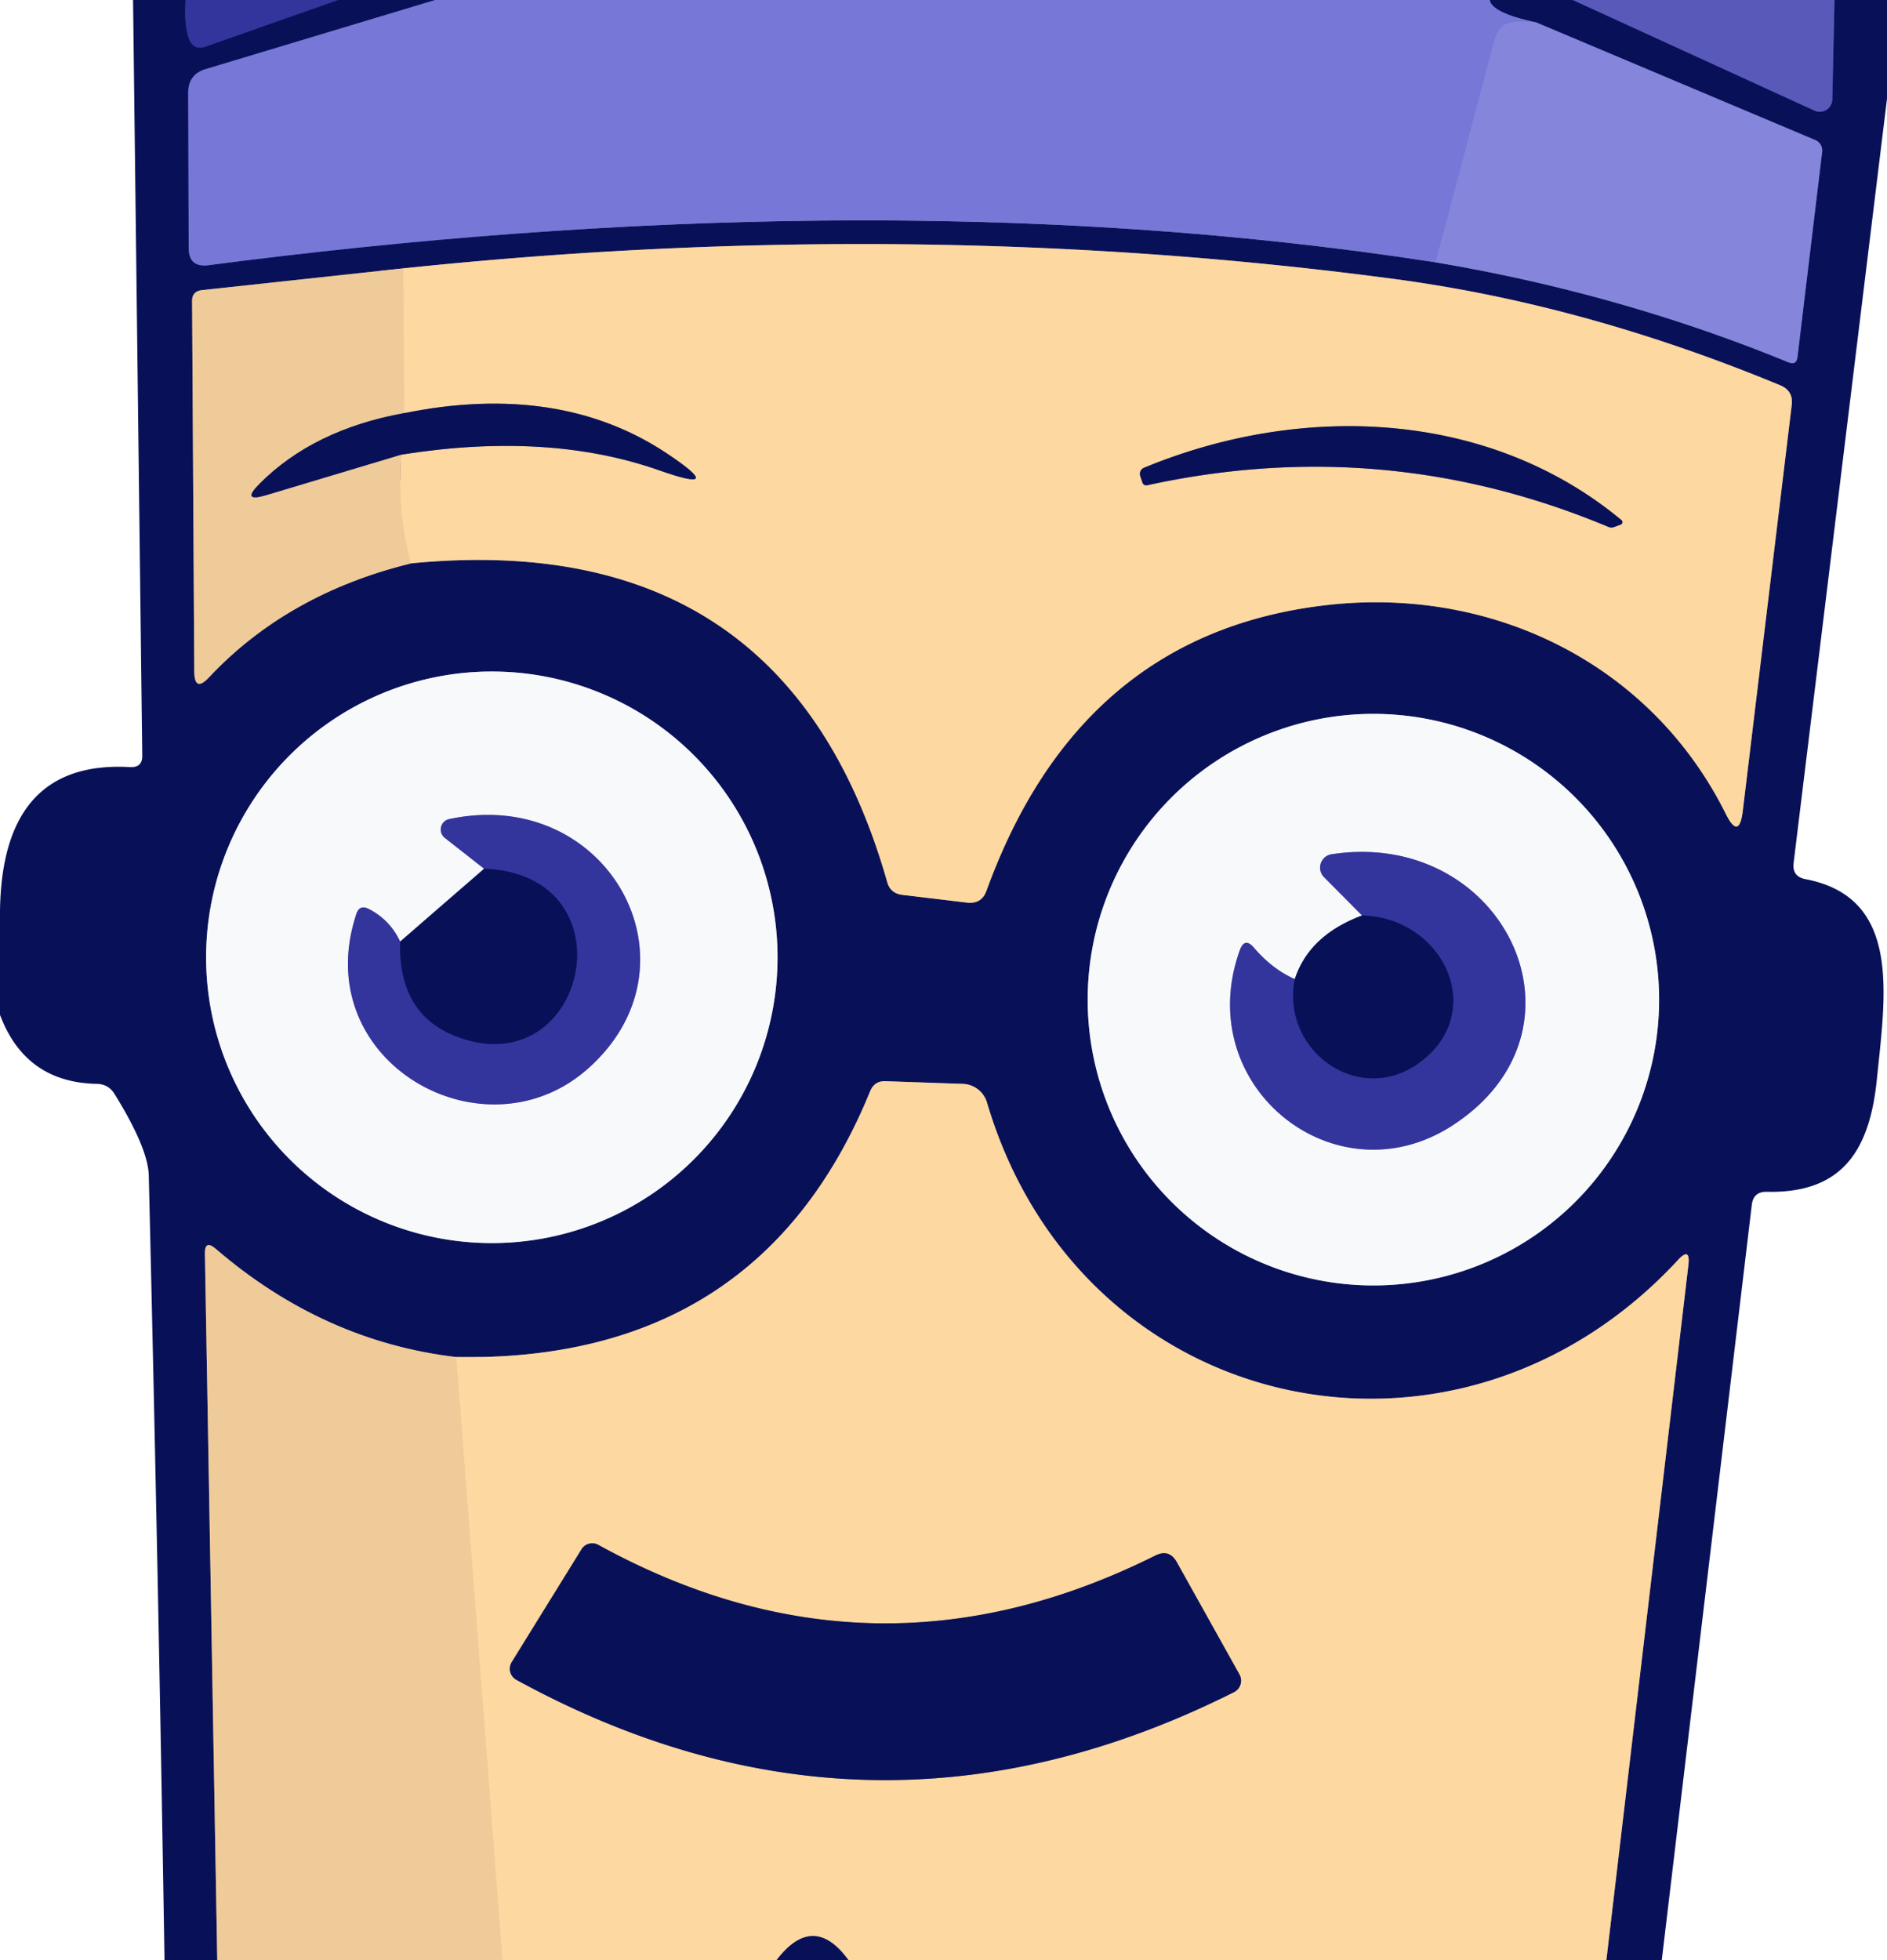 <?xml version="1.0" encoding="UTF-8" standalone="no"?>
<!DOCTYPE svg PUBLIC "-//W3C//DTD SVG 1.1//EN" "http://www.w3.org/Graphics/SVG/1.1/DTD/svg11.dtd">
<svg xmlns="http://www.w3.org/2000/svg" version="1.1" viewBox="0.00 0.00 78.00 81.00">
<g stroke-width="2.00" fill="none" stroke-linecap="butt">
<path stroke="#1e237b" vector-effect="non-scaling-stroke" d="
  M 7.67 0.00
  Q 7.60 0.96 7.80 1.58
  Q 7.98 2.10 8.50 1.92
  L 13.98 0.00"
/>
<path stroke="#404498" vector-effect="non-scaling-stroke" d="
  M 17.99 0.00
  L 8.49 2.86
  Q 7.78 3.08 7.78 3.83
  L 7.80 10.25
  Q 7.80 11.06 8.61 10.96
  C 25.44 8.77 42.76 8.27 59.34 10.84"
/>
<path stroke="#474b9a" vector-effect="non-scaling-stroke" d="
  M 59.34 10.84
  Q 67.00 12.13 73.92 14.97
  Q 74.26 15.11 74.30 14.75
  L 75.32 6.27
  A 0.47 0.46 15.3 0 0 75.04 5.79
  L 63.51 0.93"
/>
<path stroke="#404498" vector-effect="non-scaling-stroke" d="
  M 63.51 0.93
  Q 61.66 0.54 61.58 0.00"
/>
<path stroke="#313589" vector-effect="non-scaling-stroke" d="
  M 65.01 0.00
  L 75.00 4.57
  A 0.52 0.52 0.0 0 0 75.74 4.11
  L 75.83 0.00"
/>
<path stroke="#83757d" vector-effect="non-scaling-stroke" d="
  M 66.40 81.00
  L 69.79 52.28
  Q 69.88 51.50 69.35 52.08
  C 60.19 61.96 44.65 58.57 40.80 45.57
  A 1.08 1.08 0.0 0 0 39.79 44.79
  L 36.61 44.68
  Q 36.15 44.66 35.97 45.09
  Q 31.39 56.30 18.86 56.08"
/>
<path stroke="#7b6e78" vector-effect="non-scaling-stroke" d="
  M 18.86 56.08
  Q 13.36 55.43 8.91 51.60
  Q 8.46 51.22 8.47 51.81
  L 8.98 81.00"
/>
<path stroke="#7b6e78" vector-effect="non-scaling-stroke" d="
  M 16.67 11.09
  L 8.34 11.99
  Q 7.93 12.04 7.94 12.45
  L 8.03 27.75
  Q 8.04 28.63 8.64 27.99
  Q 11.88 24.54 16.99 23.28"
/>
<path stroke="#83757d" vector-effect="non-scaling-stroke" d="
  M 16.99 23.28
  Q 32.49 21.77 36.67 36.44
  Q 36.80 36.92 37.30 36.98
  L 39.97 37.30
  Q 40.58 37.37 40.78 36.80
  Q 44.60 26.28 54.63 25.03
  C 61.55 24.16 68.20 27.35 71.33 33.62
  Q 71.89 34.75 72.04 33.50
  L 74.06 16.75
  Q 74.14 16.15 73.58 15.92
  Q 65.44 12.55 57.49 11.51
  Q 37.66 8.89 16.67 11.09"
/>
<path stroke="#f6d29d" vector-effect="non-scaling-stroke" d="
  M 16.99 23.28
  Q 16.42 21.32 16.58 18.79"
/>
<path stroke="#83757d" vector-effect="non-scaling-stroke" d="
  M 16.58 18.79
  Q 22.66 17.82 27.26 19.44
  Q 30.09 20.43 27.60 18.76
  Q 23.15 15.78 16.71 17.07"
/>
<path stroke="#f6d29d" vector-effect="non-scaling-stroke" d="
  M 16.71 17.07
  L 16.67 11.09"
/>
<path stroke="#7b6e78" vector-effect="non-scaling-stroke" d="
  M 16.71 17.07
  Q 12.96 17.75 10.73 19.99
  Q 9.94 20.78 11.01 20.46
  L 16.58 18.79"
/>
<path stroke="#8085a9" vector-effect="non-scaling-stroke" d="
  M 32.14 39.56
  A 11.81 11.81 0.0 0 0 20.33 27.75
  A 11.81 11.81 0.0 0 0 8.52 39.56
  A 11.81 11.81 0.0 0 0 20.33 51.37
  A 11.81 11.81 0.0 0 0 32.14 39.56"
/>
<path stroke="#8085a9" vector-effect="non-scaling-stroke" d="
  M 68.58 41.31
  A 11.81 11.81 0.0 0 0 56.77 29.50
  A 11.81 11.81 0.0 0 0 44.96 41.31
  A 11.81 11.81 0.0 0 0 56.77 53.12
  A 11.81 11.81 0.0 0 0 68.58 41.31"
/>
<path stroke="#7e7eda" vector-effect="non-scaling-stroke" d="
  M 63.51 0.93
  Q 62.77 0.84 62.34 0.96
  Q 61.92 1.08 61.74 1.78
  Q 60.58 6.19 59.34 10.84"
/>
<path stroke="#83757d" vector-effect="non-scaling-stroke" d="
  M 67.02 21.49
  C 61.50 16.91 53.76 16.65 47.29 19.33
  A 0.27 0.27 0.0 0 0 47.13 19.66
  L 47.22 19.93
  Q 47.27 20.08 47.43 20.05
  Q 57.26 17.91 66.50 21.78
  Q 66.61 21.82 66.72 21.78
  Q 66.85 21.73 66.99 21.68
  A 0.11 0.11 0.0 0 0 67.02 21.49"
/>
<path stroke="#8085a9" vector-effect="non-scaling-stroke" d="
  M 20.01 35.90
  L 16.54 38.91"
/>
<path stroke="#9697cc" vector-effect="non-scaling-stroke" d="
  M 16.54 38.91
  Q 16.12 38.01 15.24 37.56
  Q 14.86 37.37 14.73 37.77
  C 12.70 43.90 20.06 48.02 24.36 44.11
  C 29.17 39.76 25.08 32.45 18.56 33.85
  A 0.44 0.44 0.0 0 0 18.38 34.62
  L 20.01 35.90"
/>
<path stroke="#1e237b" vector-effect="non-scaling-stroke" d="
  M 16.54 38.91
  Q 16.46 41.96 18.94 42.86
  C 24.27 44.81 26.17 36.13 20.01 35.90"
/>
<path stroke="#8085a9" vector-effect="non-scaling-stroke" d="
  M 56.30 37.83
  Q 54.11 38.65 53.52 40.46"
/>
<path stroke="#9697cc" vector-effect="non-scaling-stroke" d="
  M 53.52 40.46
  Q 52.59 40.05 51.83 39.16
  Q 51.45 38.72 51.25 39.26
  C 49.23 44.87 55.15 49.62 59.99 46.54
  C 66.20 42.57 62.17 34.22 55.05 35.30
  A 0.56 0.56 0.0 0 0 54.73 36.25
  L 56.30 37.83"
/>
<path stroke="#1e237b" vector-effect="non-scaling-stroke" d="
  M 53.52 40.46
  C 52.93 43.51 56.35 45.86 58.87 43.76
  C 61.42 41.65 59.60 37.92 56.30 37.83"
/>
<path stroke="#83757d" vector-effect="non-scaling-stroke" d="
  M 35.07 81.00
  Q 33.62 79.01 32.10 81.00"
/>
<path stroke="#f6d29d" vector-effect="non-scaling-stroke" d="
  M 20.77 81.00
  L 18.86 56.08"
/>
<path stroke="#83757d" vector-effect="non-scaling-stroke" d="
  M 51.00 69.93
  A 0.53 0.53 0.0 0 0 51.23 69.19
  L 48.64 64.55
  Q 48.33 64.00 47.76 64.28
  Q 36.11 70.10 24.73 63.84
  A 0.52 0.52 0.0 0 0 24.04 64.02
  L 21.15 68.69
  A 0.52 0.52 0.0 0 0 21.35 69.42
  Q 36.02 77.44 51.00 69.93"
/>
</g>
<path fill="#081158" d="
  M 5.50 0.00
  L 7.67 0.00
  Q 7.60 0.96 7.80 1.58
  Q 7.98 2.10 8.50 1.92
  L 13.98 0.00
  L 17.99 0.00
  L 8.49 2.86
  Q 7.78 3.08 7.78 3.83
  L 7.80 10.25
  Q 7.80 11.06 8.61 10.96
  C 25.44 8.77 42.76 8.27 59.34 10.84
  Q 67.00 12.13 73.92 14.97
  Q 74.26 15.11 74.30 14.75
  L 75.32 6.27
  A 0.47 0.46 15.3 0 0 75.04 5.79
  L 63.51 0.93
  Q 61.66 0.54 61.58 0.00
  L 65.01 0.00
  L 75.00 4.57
  A 0.52 0.52 0.0 0 0 75.74 4.11
  L 75.83 0.00
  L 78.00 0.00
  L 78.00 4.08
  L 74.14 35.66
  Q 74.07 36.22 74.63 36.33
  C 78.60 37.09 77.94 41.08 77.58 44.61
  C 77.28 47.57 76.13 49.32 73.03 49.25
  Q 72.47 49.24 72.41 49.80
  L 68.69 81.00
  L 66.40 81.00
  L 69.79 52.28
  Q 69.88 51.50 69.35 52.08
  C 60.19 61.96 44.65 58.57 40.80 45.57
  A 1.08 1.08 0.0 0 0 39.79 44.79
  L 36.61 44.68
  Q 36.15 44.66 35.97 45.09
  Q 31.39 56.30 18.86 56.08
  Q 13.36 55.43 8.91 51.60
  Q 8.46 51.22 8.47 51.81
  L 8.98 81.00
  L 6.80 81.00
  Q 6.54 64.80 6.15 48.59
  Q 6.13 47.46 4.73 45.20
  Q 4.48 44.80 4.00 44.79
  Q 1.05 44.73 0.00 41.94
  L 0.00 38.06
  Q -0.09 31.39 5.37 31.70
  Q 5.89 31.73 5.88 31.22
  L 5.50 0.00
  Z
  M 16.67 11.09
  L 8.34 11.99
  Q 7.93 12.04 7.94 12.45
  L 8.03 27.75
  Q 8.04 28.63 8.64 27.99
  Q 11.88 24.54 16.99 23.28
  Q 32.49 21.77 36.67 36.44
  Q 36.80 36.92 37.30 36.98
  L 39.97 37.30
  Q 40.58 37.37 40.78 36.80
  Q 44.60 26.28 54.63 25.03
  C 61.55 24.16 68.20 27.35 71.33 33.62
  Q 71.89 34.75 72.04 33.50
  L 74.06 16.75
  Q 74.14 16.15 73.58 15.92
  Q 65.44 12.55 57.49 11.51
  Q 37.66 8.89 16.67 11.09
  Z
  M 32.14 39.56
  A 11.81 11.81 0.0 0 0 20.33 27.75
  A 11.81 11.81 0.0 0 0 8.52 39.56
  A 11.81 11.81 0.0 0 0 20.33 51.37
  A 11.81 11.81 0.0 0 0 32.14 39.56
  Z
  M 68.58 41.31
  A 11.81 11.81 0.0 0 0 56.77 29.50
  A 11.81 11.81 0.0 0 0 44.96 41.31
  A 11.81 11.81 0.0 0 0 56.77 53.12
  A 11.81 11.81 0.0 0 0 68.58 41.31
  Z"
/>
<path fill="#34349d" d="
  M 7.67 0.00
  L 13.98 0.00
  L 8.50 1.92
  Q 7.98 2.10 7.80 1.58
  Q 7.60 0.96 7.67 0.00
  Z"
/>
<path fill="#7777d8" d="
  M 17.99 0.00
  L 61.58 0.00
  Q 61.66 0.54 63.51 0.93
  Q 62.77 0.84 62.34 0.96
  Q 61.92 1.08 61.74 1.78
  Q 60.58 6.19 59.34 10.84
  C 42.76 8.27 25.44 8.77 8.61 10.96
  Q 7.80 11.06 7.80 10.25
  L 7.78 3.83
  Q 7.78 3.08 8.49 2.86
  L 17.99 0.00
  Z"
/>
<path fill="#5959ba" d="
  M 65.01 0.00
  L 75.83 0.00
  L 75.74 4.11
  A 0.52 0.52 0.0 0 1 75.00 4.57
  L 65.01 0.00
  Z"
/>
<path fill="#8585dc" d="
  M 63.51 0.93
  L 75.04 5.79
  A 0.47 0.46 15.3 0 1 75.32 6.27
  L 74.30 14.75
  Q 74.26 15.11 73.92 14.97
  Q 67.00 12.13 59.34 10.84
  Q 60.58 6.19 61.74 1.78
  Q 61.92 1.08 62.34 0.96
  Q 62.77 0.84 63.51 0.93
  Z"
/>
<path fill="#fdd8a1" d="
  M 16.99 23.28
  Q 16.42 21.32 16.58 18.79
  Q 22.66 17.82 27.26 19.44
  Q 30.09 20.43 27.60 18.76
  Q 23.15 15.78 16.71 17.07
  L 16.67 11.09
  Q 37.66 8.89 57.49 11.51
  Q 65.44 12.55 73.58 15.92
  Q 74.14 16.15 74.06 16.75
  L 72.04 33.50
  Q 71.89 34.75 71.33 33.62
  C 68.20 27.35 61.55 24.16 54.63 25.03
  Q 44.60 26.28 40.78 36.80
  Q 40.58 37.37 39.97 37.30
  L 37.30 36.98
  Q 36.80 36.92 36.67 36.44
  Q 32.49 21.77 16.99 23.28
  Z
  M 67.02 21.49
  C 61.50 16.91 53.76 16.65 47.29 19.33
  A 0.27 0.27 0.0 0 0 47.13 19.66
  L 47.22 19.93
  Q 47.27 20.08 47.43 20.05
  Q 57.26 17.91 66.50 21.78
  Q 66.61 21.82 66.72 21.78
  Q 66.85 21.73 66.99 21.68
  A 0.11 0.11 0.0 0 0 67.02 21.49
  Z"
/>
<path fill="#eecb98" d="
  M 16.67 11.09
  L 16.71 17.07
  Q 12.96 17.75 10.73 19.99
  Q 9.94 20.78 11.01 20.46
  L 16.58 18.79
  Q 16.42 21.32 16.99 23.28
  Q 11.88 24.54 8.64 27.99
  Q 8.04 28.63 8.03 27.75
  L 7.94 12.45
  Q 7.93 12.04 8.34 11.99
  L 16.67 11.09
  Z"
/>
<path fill="#081158" d="
  M 16.58 18.79
  L 11.01 20.46
  Q 9.94 20.78 10.73 19.99
  Q 12.96 17.75 16.71 17.07
  Q 23.15 15.78 27.60 18.76
  Q 30.09 20.43 27.26 19.44
  Q 22.66 17.82 16.58 18.79
  Z"
/>
<path fill="#081158" d="
  M 47.29 19.33
  C 53.76 16.65 61.50 16.91 67.02 21.49
  A 0.11 0.11 0.0 0 1 66.99 21.68
  Q 66.85 21.73 66.72 21.78
  Q 66.61 21.82 66.50 21.78
  Q 57.26 17.91 47.43 20.05
  Q 47.27 20.08 47.22 19.93
  L 47.13 19.66
  A 0.27 0.27 0.0 0 1 47.29 19.33
  Z"
/>
<path fill="#f8f9fa" d="
  M 32.14 39.56
  A 11.81 11.81 0.0 0 1 20.33 51.37
  A 11.81 11.81 0.0 0 1 8.52 39.56
  A 11.81 11.81 0.0 0 1 20.33 27.75
  A 11.81 11.81 0.0 0 1 32.14 39.56
  Z
  M 20.01 35.90
  L 16.54 38.91
  Q 16.12 38.01 15.24 37.56
  Q 14.86 37.37 14.73 37.77
  C 12.70 43.90 20.06 48.02 24.36 44.11
  C 29.17 39.76 25.08 32.45 18.56 33.85
  A 0.44 0.44 0.0 0 0 18.38 34.62
  L 20.01 35.90
  Z"
/>
<path fill="#f8f9fa" d="
  M 68.58 41.31
  A 11.81 11.81 0.0 0 1 56.77 53.12
  A 11.81 11.81 0.0 0 1 44.96 41.31
  A 11.81 11.81 0.0 0 1 56.77 29.50
  A 11.81 11.81 0.0 0 1 68.58 41.31
  Z
  M 56.30 37.83
  Q 54.11 38.65 53.52 40.46
  Q 52.59 40.05 51.83 39.16
  Q 51.45 38.72 51.25 39.26
  C 49.23 44.87 55.15 49.62 59.99 46.54
  C 66.20 42.57 62.17 34.22 55.05 35.30
  A 0.56 0.56 0.0 0 0 54.73 36.25
  L 56.30 37.83
  Z"
/>
<path fill="#34349d" d="
  M 16.54 38.91
  Q 16.46 41.96 18.94 42.86
  C 24.27 44.81 26.17 36.13 20.01 35.90
  L 18.38 34.62
  A 0.44 0.44 0.0 0 1 18.56 33.85
  C 25.08 32.45 29.17 39.76 24.36 44.11
  C 20.06 48.02 12.70 43.90 14.73 37.77
  Q 14.86 37.37 15.24 37.56
  Q 16.12 38.01 16.54 38.91
  Z"
/>
<path fill="#34349d" d="
  M 53.52 40.46
  C 52.93 43.51 56.35 45.86 58.87 43.76
  C 61.42 41.65 59.60 37.92 56.30 37.83
  L 54.73 36.25
  A 0.56 0.56 0.0 0 1 55.05 35.30
  C 62.17 34.22 66.20 42.57 59.99 46.54
  C 55.15 49.62 49.23 44.87 51.25 39.26
  Q 51.45 38.72 51.83 39.16
  Q 52.59 40.05 53.52 40.46
  Z"
/>
<path fill="#081158" d="
  M 20.01 35.90
  C 26.17 36.13 24.27 44.81 18.94 42.86
  Q 16.46 41.96 16.54 38.91
  L 20.01 35.90
  Z"
/>
<path fill="#081158" d="
  M 56.30 37.83
  C 59.60 37.92 61.42 41.65 58.87 43.76
  C 56.35 45.86 52.93 43.51 53.52 40.46
  Q 54.11 38.65 56.30 37.83
  Z"
/>
<path fill="#fdd8a1" d="
  M 66.40 81.00
  L 35.07 81.00
  Q 33.62 79.01 32.10 81.00
  L 20.77 81.00
  L 18.86 56.08
  Q 31.39 56.30 35.97 45.09
  Q 36.15 44.66 36.61 44.68
  L 39.79 44.79
  A 1.08 1.08 0.0 0 1 40.80 45.57
  C 44.65 58.57 60.19 61.96 69.35 52.08
  Q 69.88 51.50 69.79 52.28
  L 66.40 81.00
  Z
  M 51.00 69.93
  A 0.53 0.53 0.0 0 0 51.23 69.19
  L 48.64 64.55
  Q 48.33 64.00 47.76 64.28
  Q 36.11 70.10 24.73 63.84
  A 0.52 0.52 0.0 0 0 24.04 64.02
  L 21.15 68.69
  A 0.52 0.52 0.0 0 0 21.35 69.42
  Q 36.02 77.44 51.00 69.93
  Z"
/>
<path fill="#eecb98" d="
  M 18.86 56.08
  L 20.77 81.00
  L 8.98 81.00
  L 8.47 51.81
  Q 8.46 51.22 8.91 51.60
  Q 13.36 55.43 18.86 56.08
  Z"
/>
<path fill="#081158" d="
  M 51.00 69.93
  Q 36.02 77.44 21.35 69.42
  A 0.52 0.52 0.0 0 1 21.15 68.69
  L 24.04 64.02
  A 0.52 0.52 0.0 0 1 24.73 63.84
  Q 36.11 70.10 47.76 64.28
  Q 48.33 64.00 48.64 64.55
  L 51.23 69.19
  A 0.53 0.53 0.0 0 1 51.00 69.93
  Z"
/>
<path fill="#081158" d="
  M 35.07 81.00
  L 32.10 81.00
  Q 33.62 79.01 35.07 81.00
  Z"
/>
</svg>
